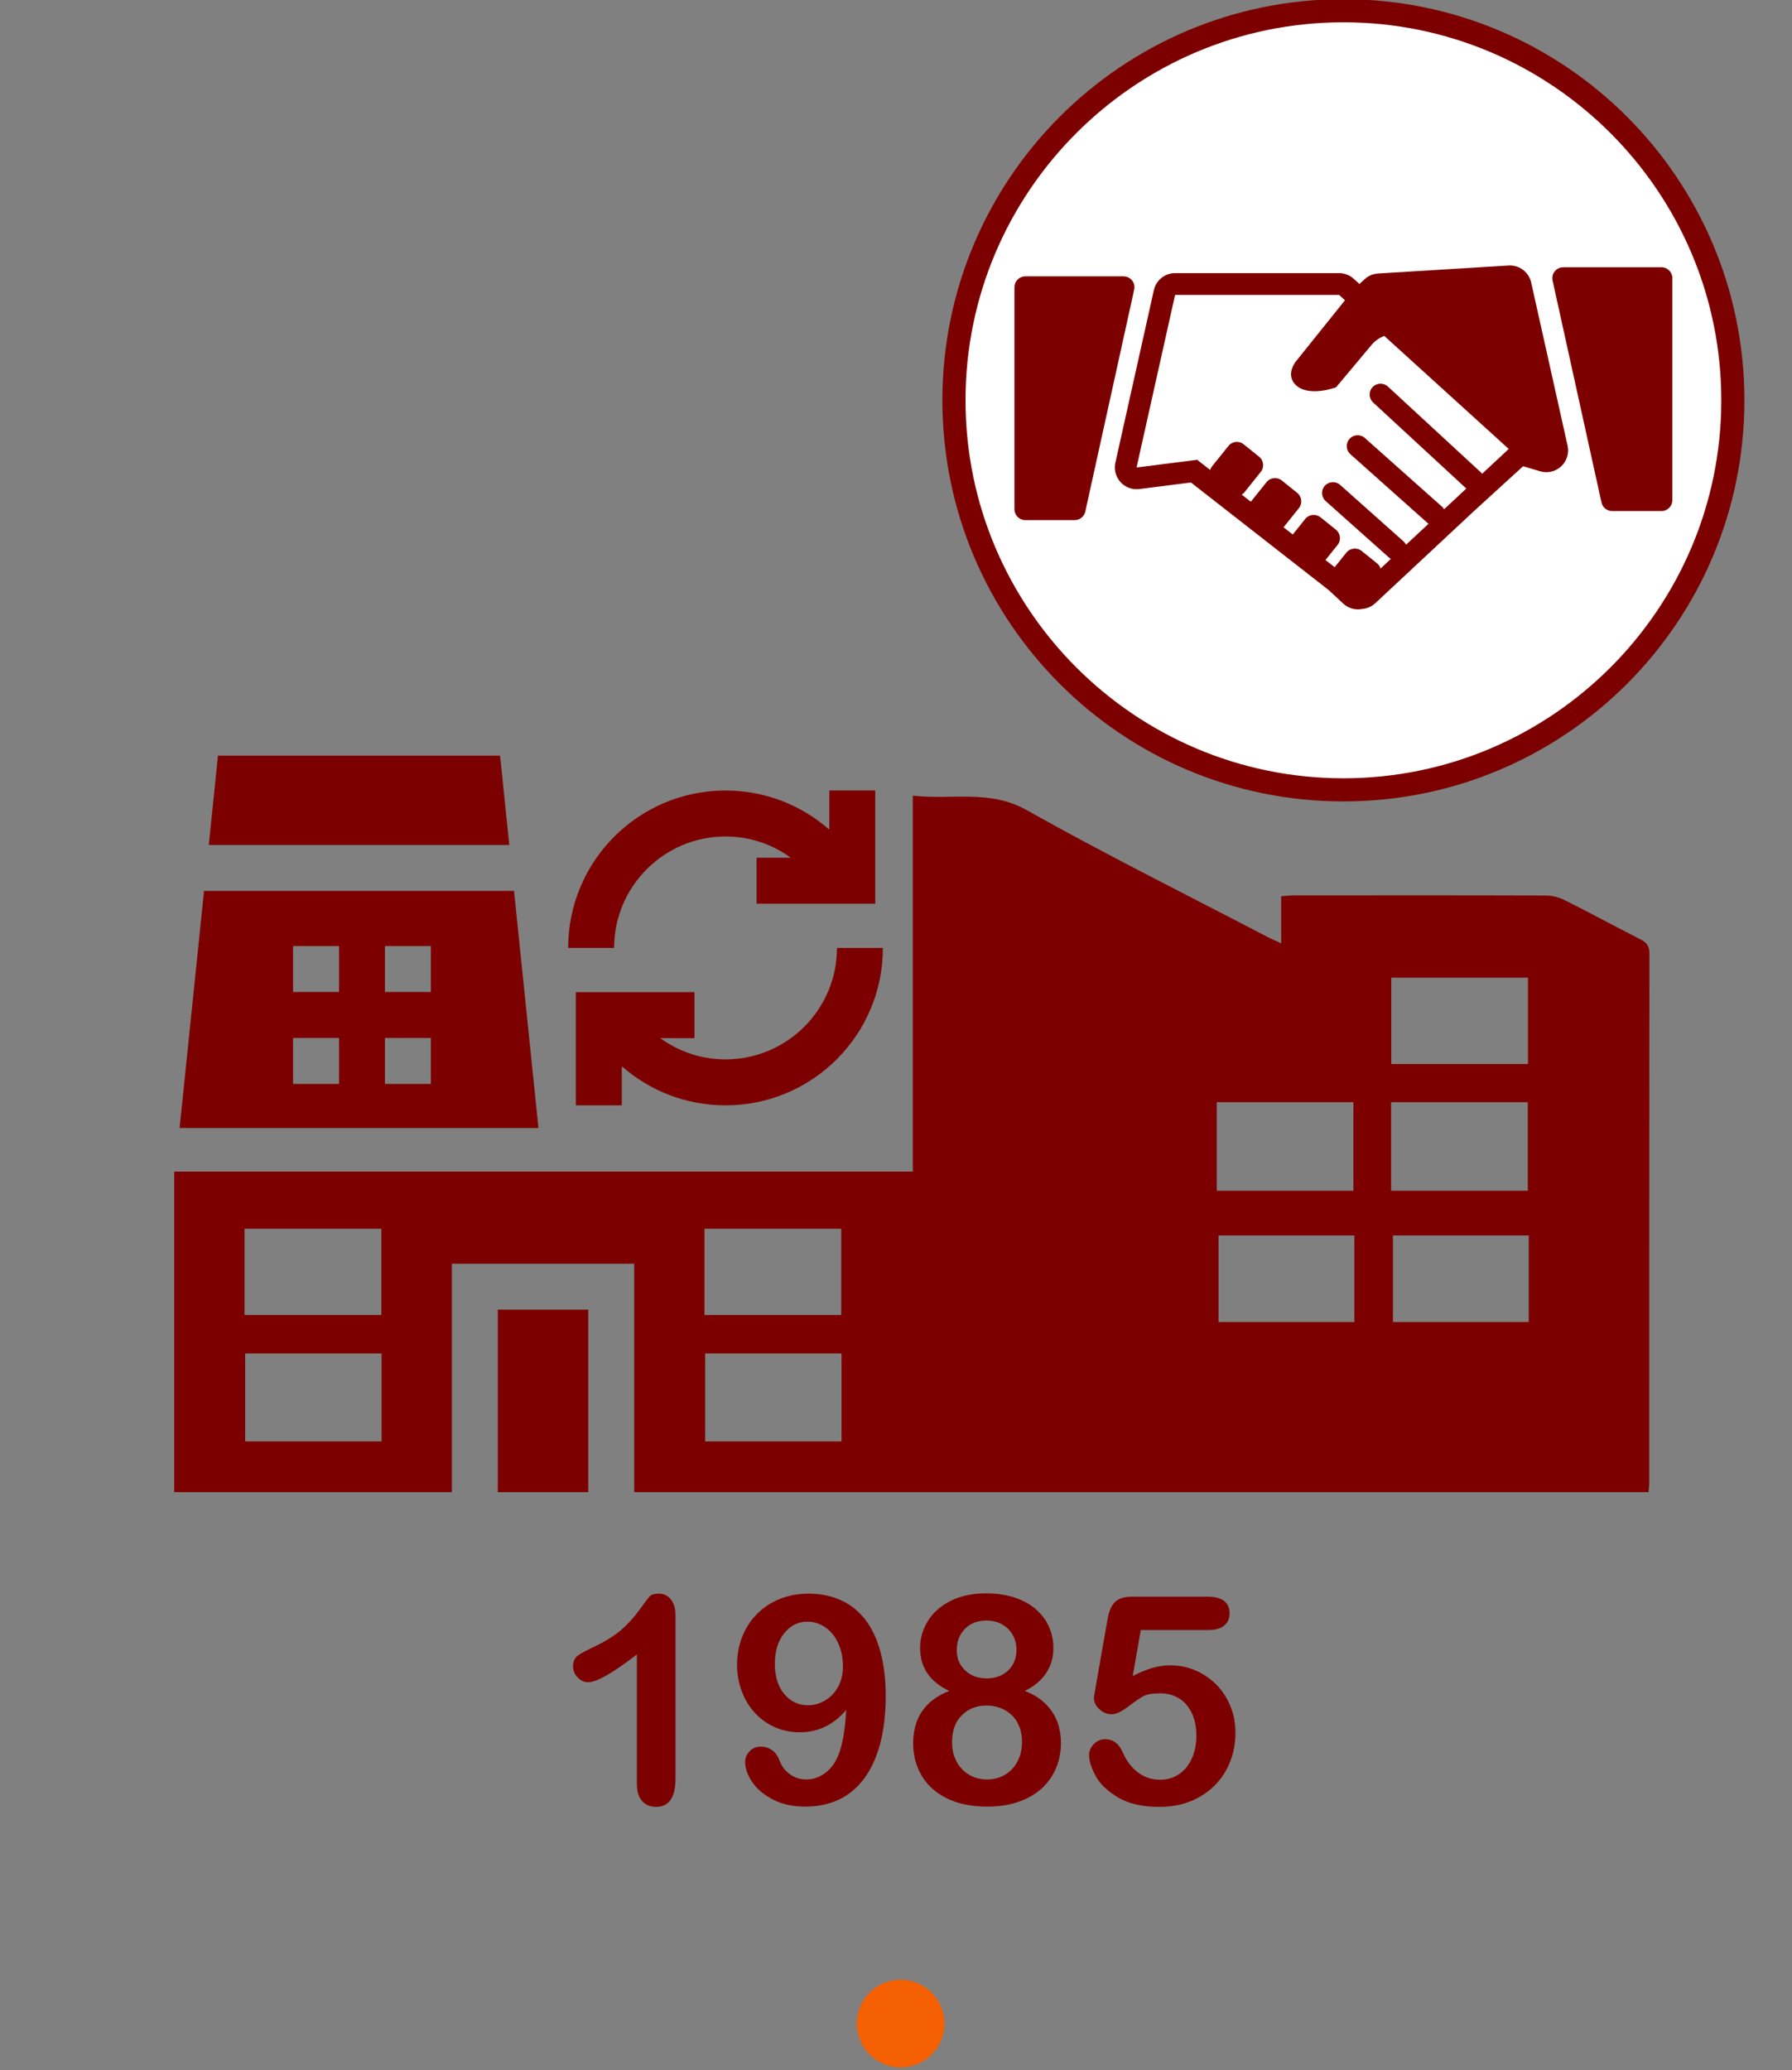<?xml version="1.0" encoding="utf-8"?>
<!-- Generator: Adobe Illustrator 16.0.0, SVG Export Plug-In . SVG Version: 6.00 Build 0)  -->
<!DOCTYPE svg PUBLIC "-//W3C//DTD SVG 1.1//EN" "http://www.w3.org/Graphics/SVG/1.1/DTD/svg11.dtd">
<svg version="1.1" id="圖層_1" xmlns="http://www.w3.org/2000/svg" xmlns:xlink="http://www.w3.org/1999/xlink" x="0px" y="0px"
	 width="310px" height="358px" viewBox="0 0 310 358" enable-background="new 0 0 310 358" xml:space="preserve">
<rect x="0" y="0" width="310" height="358" fill="#808080" stroke="none"/>
<g>
	<g>
	</g>
	<g>
		<g>
			<path fill="#7D0000" d="M110.172,308.504v-22.372c-4.163,3.196-6.966,4.794-8.408,4.794c-0.688,0-1.299-0.273-1.831-0.823
				c-0.533-0.549-0.8-1.184-0.8-1.905c0-0.836,0.263-1.45,0.787-1.844s1.45-0.901,2.778-1.524c1.982-0.934,3.568-1.917,4.757-2.95
				c1.188-1.032,2.241-2.188,3.159-3.466s1.516-2.065,1.795-2.36c0.278-0.295,0.803-0.442,1.573-0.442
				c0.868,0,1.564,0.336,2.09,1.008c0.524,0.672,0.786,1.598,0.786,2.778v28.148c0,3.295-1.123,4.941-3.368,4.941
				c-1,0-1.803-0.336-2.409-1.008S110.172,309.815,110.172,308.504z"/>
			<path fill="#7D0000" d="M146.384,295.72c-1.081,1.278-2.29,2.242-3.626,2.889c-1.336,0.648-2.814,0.972-4.438,0.972
				c-1.54,0-2.979-0.299-4.314-0.897s-2.491-1.434-3.466-2.508c-0.976-1.073-1.726-2.327-2.25-3.762
				c-0.524-1.434-0.786-2.938-0.786-4.511c0-1.688,0.295-3.29,0.885-4.807c0.59-1.516,1.434-2.831,2.532-3.945
				c1.098-1.114,2.405-1.983,3.921-2.606c1.516-0.622,3.191-0.934,5.027-0.934c2.114,0,3.999,0.385,5.654,1.155
				s3.049,1.889,4.18,3.355s1.999,3.315,2.605,5.544c0.606,2.229,0.91,4.753,0.91,7.572c0,3.146-0.319,5.921-0.959,8.321
				c-0.639,2.401-1.569,4.417-2.79,6.048c-1.222,1.631-2.685,2.844-4.389,3.639s-3.639,1.192-5.802,1.192
				c-2.131,0-3.982-0.405-5.556-1.217c-1.574-0.812-2.771-1.819-3.59-3.024c-0.819-1.204-1.229-2.363-1.229-3.479
				c0-0.688,0.254-1.303,0.763-1.844c0.508-0.541,1.155-0.812,1.942-0.812c0.721,0,1.368,0.201,1.941,0.603
				c0.574,0.402,1.009,1.004,1.304,1.808c0.36,0.982,0.958,1.773,1.794,2.372s1.778,0.897,2.827,0.897
				c0.935,0,1.819-0.237,2.655-0.713s1.549-1.147,2.139-2.017C145.45,303.26,146.155,300.162,146.384,295.72z M145.819,288.197
				c0-1.114-0.151-2.143-0.454-3.085c-0.304-0.942-0.729-1.758-1.278-2.446c-0.55-0.688-1.205-1.229-1.967-1.623
				c-0.763-0.393-1.595-0.59-2.496-0.59c-1.557,0-2.876,0.668-3.958,2.004c-1.081,1.336-1.622,3.102-1.622,5.298
				c0,2.18,0.541,3.917,1.622,5.212c1.082,1.295,2.45,1.942,4.106,1.942c1.016,0,1.986-0.267,2.913-0.799
				c0.926-0.533,1.68-1.308,2.262-2.323C145.528,290.771,145.819,289.574,145.819,288.197z"/>
			<path fill="#7D0000" d="M159.168,284.977c0-1.639,0.446-3.184,1.34-4.634c0.893-1.45,2.204-2.61,3.934-3.479
				c1.729-0.869,3.749-1.304,6.06-1.304c1.95,0,3.663,0.255,5.139,0.763c1.475,0.508,2.704,1.209,3.688,2.102
				c0.983,0.894,1.712,1.901,2.188,3.024c0.476,1.122,0.713,2.314,0.713,3.577c0,1.606-0.414,3.04-1.241,4.302
				c-0.828,1.263-2.062,2.295-3.7,3.098c1.394,0.541,2.549,1.25,3.467,2.127s1.61,1.893,2.077,3.048
				c0.468,1.155,0.701,2.438,0.701,3.848c0,2.065-0.5,3.938-1.5,5.617c-1,1.681-2.467,2.996-4.4,3.946
				c-1.935,0.95-4.213,1.426-6.835,1.426c-2.721,0-5.048-0.476-6.981-1.426c-1.935-0.95-3.393-2.258-4.376-3.921
				c-0.983-1.664-1.476-3.528-1.476-5.594c0-4.408,2.082-7.433,6.245-9.071C160.848,290.853,159.168,288.369,159.168,284.977z
				 M176.795,301.252c0-1.278-0.263-2.394-0.787-3.344s-1.262-1.68-2.212-2.188c-0.951-0.508-2.017-0.762-3.196-0.762
				c-1.672,0-3.073,0.558-4.204,1.672s-1.696,2.672-1.696,4.671c0,1.278,0.267,2.405,0.799,3.38
				c0.532,0.976,1.258,1.729,2.176,2.263c0.918,0.532,1.942,0.799,3.073,0.799c1.147,0,2.18-0.271,3.098-0.812
				s1.639-1.303,2.163-2.286S176.795,302.53,176.795,301.252z M170.649,280.257c-1.54,0-2.782,0.479-3.725,1.438
				c-0.942,0.959-1.413,2.192-1.413,3.7c0,1.394,0.483,2.553,1.45,3.479c0.967,0.927,2.213,1.39,3.737,1.39
				c0.77,0,1.471-0.123,2.102-0.369s1.172-0.586,1.623-1.021c0.45-0.434,0.799-0.95,1.045-1.549
				c0.245-0.598,0.368-1.257,0.368-1.979c0-0.967-0.218-1.836-0.651-2.606c-0.435-0.77-1.045-1.376-1.831-1.819
				C172.567,280.478,171.665,280.257,170.649,280.257z"/>
			<path fill="#7D0000" d="M209.026,281.903h-11.678l-1.4,7.966c2.326-1.245,4.474-1.868,6.44-1.868
				c1.573,0,3.045,0.295,4.413,0.885s2.569,1.405,3.602,2.446s1.844,2.273,2.434,3.7c0.591,1.426,0.886,2.958,0.886,4.597
				c0,2.377-0.533,4.54-1.599,6.49c-1.065,1.951-2.602,3.5-4.609,4.646c-2.008,1.147-4.323,1.721-6.945,1.721
				c-2.934,0-5.314-0.54-7.142-1.622s-3.122-2.323-3.884-3.725c-0.763-1.401-1.144-2.626-1.144-3.676
				c0-0.639,0.267-1.245,0.799-1.819c0.532-0.573,1.2-0.86,2.004-0.86c1.377,0,2.4,0.796,3.073,2.385
				c0.655,1.459,1.54,2.594,2.655,3.405c1.114,0.812,2.359,1.217,3.736,1.217c1.262,0,2.368-0.327,3.319-0.983
				c0.95-0.655,1.684-1.557,2.2-2.704c0.516-1.147,0.774-2.45,0.774-3.909c0-1.573-0.279-2.917-0.836-4.031
				c-0.558-1.115-1.303-1.946-2.237-2.496c-0.935-0.549-1.976-0.823-3.122-0.823c-1.41,0-2.418,0.172-3.024,0.517
				c-0.606,0.344-1.479,0.946-2.618,1.807s-2.077,1.291-2.814,1.291c-0.804,0-1.517-0.291-2.139-0.873
				c-0.623-0.582-0.935-1.241-0.935-1.979c0-0.081,0.09-0.639,0.271-1.671l2.065-11.776c0.229-1.409,0.655-2.434,1.278-3.073
				c0.622-0.639,1.639-0.959,3.048-0.959h12.98c2.557,0,3.835,0.976,3.835,2.926c0,0.853-0.312,1.541-0.934,2.065
				C211.156,281.642,210.239,281.903,209.026,281.903z"/>
		</g>
	</g>
	<g>
		<g>
			<path fill-rule="evenodd" clip-rule="evenodd" fill="#FFFFFF" d="M232.397,136.598c-37.148,0-67.371-30.222-67.371-67.371
				s30.223-67.371,67.371-67.371s67.37,30.222,67.37,67.371S269.545,136.598,232.397,136.598z"/>
			<path fill="#7D0000" d="M232.397,3.856c36.045,0,65.37,29.325,65.37,65.371s-29.325,65.371-65.37,65.371
				c-36.046,0-65.371-29.325-65.371-65.371S196.351,3.856,232.397,3.856 M232.397-0.144c-38.313,0-69.371,31.059-69.371,69.371
				c0,38.313,31.058,69.371,69.371,69.371c38.313,0,69.37-31.058,69.37-69.371C301.767,30.915,270.709-0.144,232.397-0.144
				L232.397-0.144z"/>
		</g>
		<g>
			<g>
				<path fill="#7D0000" d="M264.881,48.856c-0.387-1.729-1.926-2.944-3.668-2.944c-0.076,0-0.156,0.002-0.239,0.007l-22.585,1.382
					c-0.854,0.05-1.668,0.392-2.297,0.968l-0.924,0.841l-0.99-0.9c-0.695-0.626-1.597-0.977-2.53-0.977h-9.373H203.28
					c-1.762,0-3.287,1.222-3.673,2.944l-6.659,29.848c-0.266,1.193,0.068,2.446,0.891,3.351c0.715,0.786,1.729,1.229,2.777,1.229
					c0.162,0,0.319-0.01,0.472-0.029l8.935-1.131l23.859,18.624l2.473,2.306c0.718,0.671,1.643,1.012,2.562,1.012
					c0.245,0,0.485-0.028,0.726-0.071c0.823-0.066,1.633-0.4,2.271-0.998l17.109-15.964l8.459-7.722l2.961,0.874
					c0.348,0.103,0.707,0.152,1.063,0.152c0.943,0,1.863-0.349,2.568-1.012c0.977-0.91,1.393-2.268,1.104-3.568L264.881,48.856z
					 M214.867,85.499c0.148-0.1,0.287-0.217,0.41-0.36l0.838-1.049l1.98-2.47c0.654-0.81,0.525-1.993-0.285-2.641l-2.668-2.144
					c-0.803-0.65-1.988-0.519-2.637,0.291l-1.648,2.056l-1.182,1.462c0,0.005-0.006,0.005-0.006,0.009
					c-0.146,0.188-0.256,0.4-0.322,0.617l-2.249-1.753l-1.052,0.134l-9.432,1.196l6.664-29.846h18.995h9.373l0.714,0.65l0.31,0.276
					l-5.886,7.329l-2.415,3.008c0,0-1.139,1.236-1.028,2.658c0.037,0.5,0.233,1.021,0.685,1.524
					c2.158,2.367,7.094,0.541,7.094,0.541l6.134-7.321c0,0,0.795-1.043,2.207-1.575l21.538,19.551l-4.601,4.292
					c-0.059-0.071-0.119-0.143-0.181-0.207l-16.124-14.875c-0.764-0.703-1.948-0.655-2.654,0.107
					c-0.705,0.762-0.657,1.953,0.109,2.655l16.11,14.875l-1.183,1.104l-2.651,2.474c-0.011-0.015-0.015-0.026-0.021-0.036
					c-0.086-0.128-0.186-0.258-0.308-0.367l-13.386-11.919c-0.777-0.69-1.959-0.621-2.652,0.153
					c-0.691,0.778-0.625,1.967,0.152,2.658l13.379,11.92c0.025,0.019,0.051,0.035,0.076,0.052c0.02,0.019,0.041,0.031,0.066,0.047
					l-3.892,3.629c-0.024-0.041-0.052-0.076-0.071-0.117c-0.095-0.167-0.213-0.325-0.367-0.461l-10.964-9.763
					c-0.772-0.693-1.962-0.621-2.659,0.156c-0.685,0.774-0.613,1.962,0.164,2.65l10.954,9.765c0.058,0.047,0.108,0.085,0.171,0.122
					c0.048,0.037,0.097,0.071,0.145,0.1l-1.783,1.665c-0.019-0.07-0.053-0.131-0.081-0.193c-0.114-0.267-0.288-0.509-0.528-0.7
					l-2.662-2.141c-0.811-0.653-1.996-0.521-2.648,0.288l-1.924,2.395l-0.095,0.121l-1.597-1.241l0.215-0.264l1.877-2.339
					c0.651-0.812,0.52-1.996-0.287-2.646l-2.662-2.139c-0.813-0.65-1.996-0.522-2.646,0.288l-1.546,1.93l-0.608,0.755l-1.596-1.248
					l0.719-0.894l1.938-2.412c0.647-0.811,0.524-1.994-0.291-2.644l-2.661-2.138c-0.81-0.653-1.991-0.522-2.645,0.287l-1.605,1.997
					l-1.108,1.388l-0.973-0.757l-0.601-0.472C214.834,85.527,214.848,85.516,214.867,85.499z"/>
				<path fill="#7D0000" d="M195.834,48.498c-0.357-0.445-0.891-0.705-1.467-0.705h-16.995c-1.039,0-1.882,0.841-1.882,1.881v38.393
					c0,1.04,0.843,1.883,1.882,1.883h8.535c0.886,0,1.647-0.617,1.841-1.475l8.457-38.395
					C196.328,49.523,196.196,48.944,195.834,48.498z"/>
				<path fill="#7D0000" d="M287.425,46.223h-17.004c-0.573,0-1.116,0.258-1.468,0.703c-0.357,0.445-0.49,1.027-0.372,1.584
					l8.463,38.394c0.192,0.862,0.96,1.478,1.841,1.478h8.54c1.034,0,1.877-0.845,1.877-1.885V48.105
					C289.302,47.067,288.459,46.223,287.425,46.223z"/>
			</g>
		</g>
	</g>
	<g>
		<polygon fill="#7D0000" points="36.115,146.126 37.708,130.683 86.51,130.683 88.102,146.126 		"/>
		<g>
			<path fill="#7D0000" d="M120.138,171.586v7.946h-5.923c3.176,2.31,7.077,3.68,11.298,3.68c10.628,0,19.275-8.647,19.275-19.276
				h7.946c0,15.035-12.188,27.223-27.222,27.223c-6.878,0-13.157-2.552-17.948-6.761v6.761h-7.946v-19.572H120.138z"/>
			<path fill="#7D0000" d="M130.887,156.287v-7.947h5.924c-3.176-2.31-7.078-3.68-11.298-3.68c-10.629,0-19.276,8.647-19.276,19.275
				h-7.947c0-15.034,12.189-27.222,27.224-27.222c6.879,0,13.157,2.555,17.948,6.766v-6.766h7.946v19.573H130.887z"/>
		</g>
		<rect x="86.116" y="226.495" fill="#7D0000" width="15.646" height="31.56"/>
		<path fill="#7D0000" d="M35.297,154.074h53.625l4.228,41.013H31.069L35.297,154.074z M66.59,187.452h7.947v-7.946H66.59V187.452z
			 M66.59,171.558h7.947v-7.946H66.59V171.558z M50.698,187.452h7.947v-7.946h-7.947V187.452z M50.698,171.558h7.947v-7.946h-7.947
			V171.558z"/>
		<path fill="#7D0000" d="M283.76,162.439c-4.395-2.226-8.722-4.586-13.127-6.792c-0.983-0.491-2.183-0.774-3.284-0.779
			c-14.49-0.048-28.979-0.033-43.47-0.022c-0.672,0-1.343,0.084-2.249,0.146c0,2.704,0,5.284,0,8.15
			c-0.989-0.459-1.679-0.747-2.339-1.092c-13.92-7.271-28-14.254-41.683-21.947c-6.472-3.638-12.964-1.708-19.703-2.51
			c0,8.718,0,16.999,0,25.564v39.455H30.143v55.442h48.026v-39.507h31.539v39.507h48.197c2.415,0,4.831,0,7.247,0
			c39.99,0,79.989,0,120.033,0c0.052-0.623,0.11-1.002,0.11-1.383c0.006-30.6-0.003-61.196,0.038-91.796
			C285.336,163.576,284.842,162.987,283.76,162.439z M42.303,212.507c7.883,0,15.682,0,23.664,0c0,4.879,0,9.822,0,14.916
			c-7.838,0-15.633,0-23.664,0C42.303,222.349,42.303,217.521,42.303,212.507z M66.01,249.283c-7.816,0-15.613,0-23.596,0
			c0-5.002,0-10.026,0-15.215c7.867,0,15.664,0,23.596,0C66.01,239.151,66.01,244.12,66.01,249.283z M121.867,212.507
			c7.883,0,15.682,0,23.664,0c0,4.879,0,9.822,0,14.916c-7.836,0-15.633,0-23.664,0
			C121.867,222.349,121.867,217.521,121.867,212.507z M145.576,249.283c-7.816,0-15.615,0-23.596,0c0-5.002,0-10.026,0-15.215
			c7.867,0,15.662,0,23.596,0C145.576,239.151,145.576,244.12,145.576,249.283z M240.683,169.078c7.927,0,15.726,0,23.644,0
			c0,5.021,0,9.907,0,14.939c-7.85,0-15.592,0-23.644,0C240.683,178.985,240.683,174.106,240.683,169.078z M210.485,190.61
			c7.898,0,15.693,0,23.641,0c0,5.087,0,10.124,0,15.318c-7.826,0-15.629,0-23.641,0C210.485,200.74,210.485,195.764,210.485,190.61
			z M234.295,228.634c-7.822,0-15.557,0-23.496,0c0-5.078,0-9.965,0-14.978c7.855,0,15.586,0,23.496,0
			C234.295,218.638,234.295,223.574,234.295,228.634z M240.651,190.61c7.899,0,15.693,0,23.641,0c0,5.087,0,10.124,0,15.318
			c-7.825,0-15.629,0-23.641,0C240.651,200.74,240.651,195.764,240.651,190.61z M264.461,228.634c-7.821,0-15.557,0-23.496,0
			c0-5.078,0-9.965,0-14.978c7.855,0,15.586,0,23.496,0C264.461,218.638,264.461,223.574,264.461,228.634z"/>
	</g>
	<g>
		<circle fill="#F46002" cx="155.801" cy="349.962" r="7.585"/>
	</g>
</g>
</svg>
